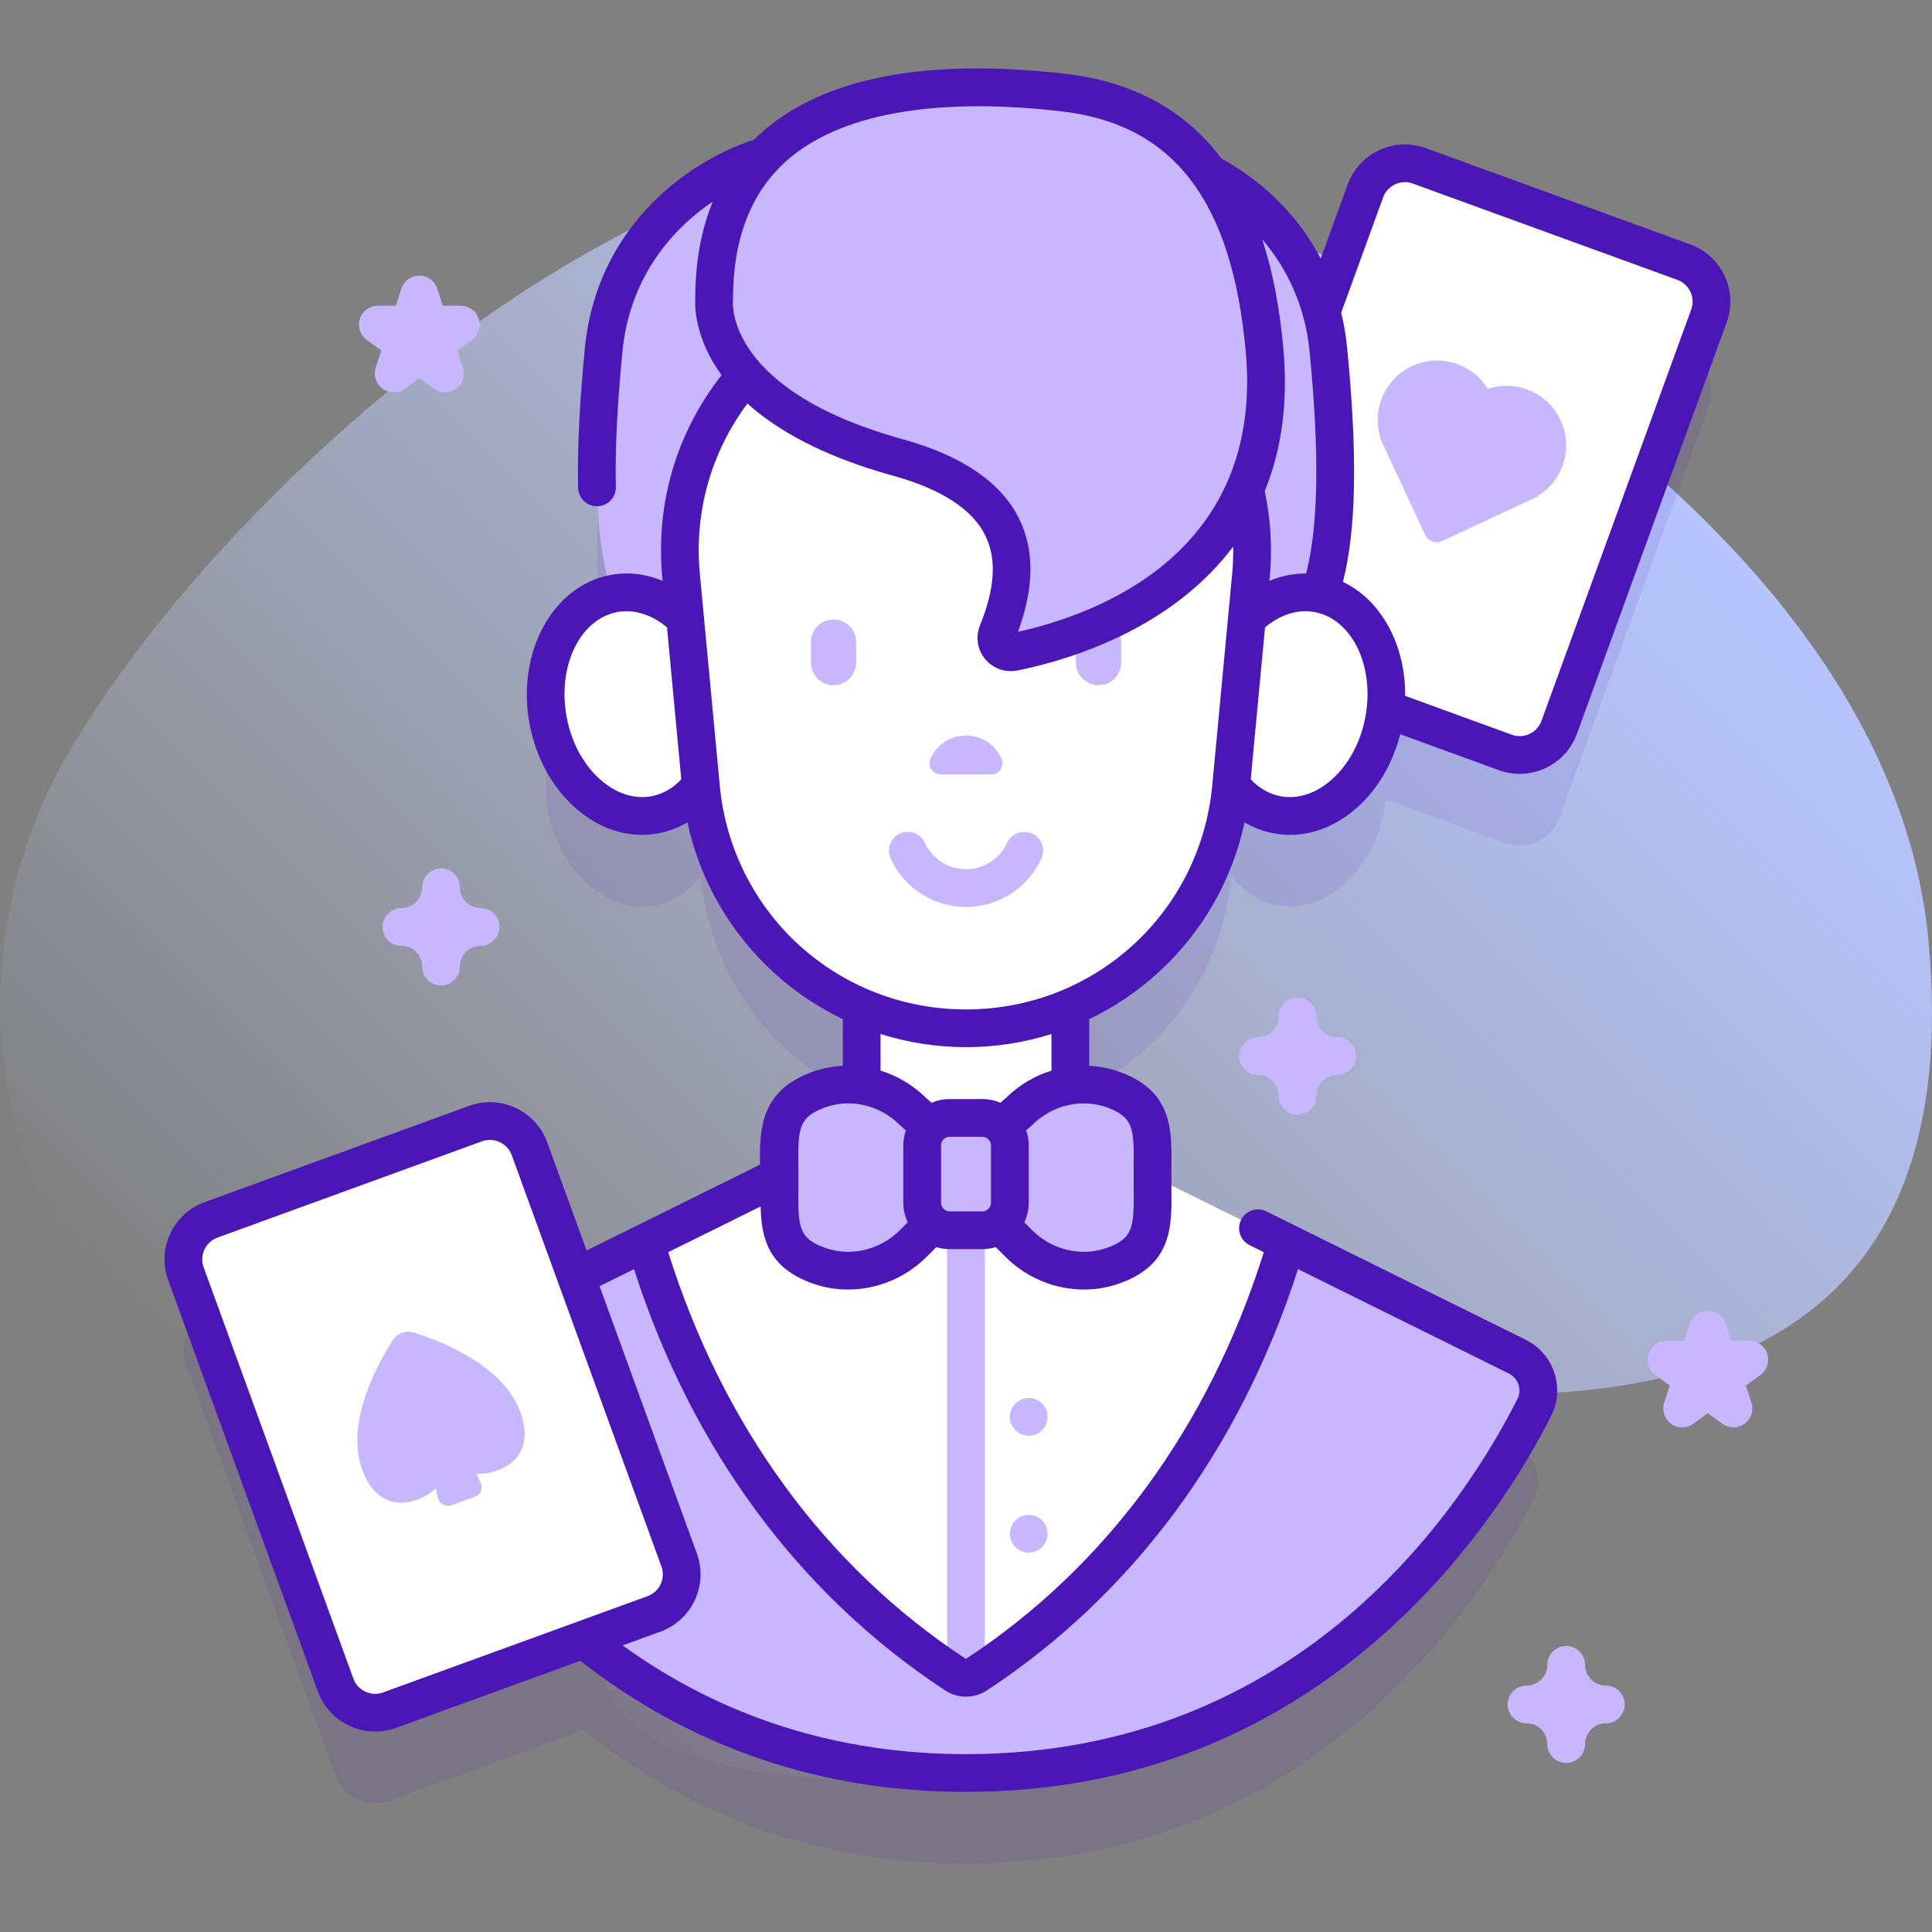 <svg width="120" height="120" viewBox="0 0 120 120" fill="none" xmlns="http://www.w3.org/2000/svg">
<rect x="0" y="0" width="120" height="120" fill="#808080" stroke="none"/>
<g clip-path="url(#clip0_3178_16096)">
<path d="M119.767 58.29C116.999 29.512 74.707 8.882 58.657 8.854C38.064 8.818 13.221 31.066 4.06 47.104C-4.338 61.806 -0.092 84.201 20.395 85.964C33.447 87.088 55.477 76.725 41.784 93.552C22.742 116.95 70.897 111.671 80.662 103.602C88.447 97.169 75.181 92.33 70.734 88.472C54.159 74.09 124.539 107.883 119.767 58.29Z" fill="url(#paint0_linear_3178_16096)"/>
<path opacity="0.1" d="M104.585 21.906L88.153 15.925C86.798 15.432 85.3 16.131 84.808 17.485L82.077 24.988C80.98 20.947 78.204 18.027 75.069 16.374C72.891 13.353 69.818 11.807 66.055 11.375C60.891 10.782 52.111 10.472 47.461 15.334C42.786 16.748 38.124 20.887 37.497 27.327C36.825 34.209 36.902 39.173 38.026 42.513C35.133 43.129 33.354 46.601 34.04 50.345C34.736 54.142 37.703 56.779 40.667 56.236C41.82 56.024 42.8 55.362 43.53 54.41L43.539 54.508C44.123 60.718 48.094 65.854 53.52 68.169V73.053C52.579 72.909 51.602 73.004 50.682 73.368C48.126 74.382 48.421 76.182 48.421 78.769V78.799C48.18 78.834 47.944 78.904 47.725 79.014L35.781 84.927L32.886 76.972C32.393 75.617 30.895 74.919 29.541 75.412L13.109 81.392C11.754 81.886 11.056 83.383 11.549 84.738L20.848 110.286C21.341 111.641 22.838 112.339 24.193 111.846L36.259 107.454C41.904 112.022 49.673 115.75 60.001 115.75C81.843 115.75 92.247 99.081 95.296 93.048C95.884 91.886 95.411 90.468 94.243 89.889L72.278 79.014C72.058 78.904 71.823 78.834 71.582 78.799C71.582 78.788 71.582 78.779 71.582 78.769C71.582 76.182 71.877 74.382 69.32 73.368C68.401 73.004 67.423 72.909 66.482 73.053V68.169C71.908 65.854 75.879 60.718 76.463 54.508L76.473 54.41C77.202 55.362 78.183 56.024 79.335 56.236C82.299 56.779 85.266 54.142 85.962 50.345C86.005 50.113 86.038 49.882 86.062 49.652L93.501 52.36C94.855 52.853 96.353 52.155 96.846 50.8L106.145 25.251C106.637 23.897 105.939 22.399 104.585 21.906Z" fill="#4A17B6"/>
<path d="M93.499 46.735L77.068 40.754C75.713 40.261 75.015 38.764 75.508 37.409L84.806 11.861C85.3 10.506 86.797 9.808 88.152 10.301L104.584 16.281C105.938 16.774 106.636 18.272 106.144 19.627L96.845 45.175C96.352 46.53 94.854 47.228 93.499 46.735Z" fill="white"/>
<path d="M92.412 24.159C91.446 22.575 89.424 21.936 87.703 22.738C85.989 23.537 85.18 25.483 85.757 27.235L85.731 27.247L88.518 33.224C88.703 33.619 89.173 33.79 89.569 33.606L95.545 30.819L95.533 30.793C97.102 29.822 97.732 27.811 96.933 26.098C96.131 24.377 94.171 23.567 92.412 24.159Z" fill="#C7B7FF"/>
<path d="M53.52 57.724H66.481V73.467H53.52V57.724Z" fill="white"/>
<path d="M95.295 87.424C92.246 93.457 81.842 110.125 60.001 110.125C38.159 110.125 27.758 93.457 24.706 87.424C24.118 86.261 24.591 84.843 25.758 84.264L40.092 77.168H79.909L94.243 84.264C95.41 84.843 95.883 86.261 95.295 87.424Z" fill="#C7B7FF"/>
<path d="M72.277 73.389C71.953 73.227 71.597 73.145 71.236 73.145H48.764C48.403 73.145 48.047 73.227 47.724 73.389L40.092 77.167C41.644 82.423 46.175 95.363 59.349 104.015C59.745 104.275 60.255 104.275 60.651 104.015C73.825 95.363 78.356 82.423 79.909 77.167L72.277 73.389Z" fill="white"/>
<path d="M58.828 103.666C59 103.783 59.174 103.899 59.349 104.015C59.745 104.275 60.256 104.275 60.651 104.015C60.826 103.899 61 103.783 61.172 103.666V73.145H58.828V103.666H58.828Z" fill="#C7B7FF"/>
<path d="M60.001 71.903L56.724 69.055C55.141 67.472 52.763 66.919 50.682 67.743C48.125 68.757 48.421 70.557 48.421 73.144C48.421 75.799 48.109 77.65 50.892 78.623C52.928 79.335 55.195 78.762 56.721 77.237L60.001 73.957V71.903Z" fill="#C7B7FF"/>
<path d="M60 71.903L63.277 69.055C64.86 67.472 67.238 66.919 69.319 67.743C71.876 68.757 71.58 70.557 71.58 73.144C71.58 75.799 71.891 77.65 69.109 78.623C67.073 79.335 64.805 78.762 63.28 77.237L60 73.957V71.903Z" fill="#C7B7FF"/>
<path d="M61.012 76.412H58.989C58.044 76.412 57.277 75.646 57.277 74.701V71.148C57.277 70.203 58.044 69.436 58.989 69.436H61.012C61.957 69.436 62.724 70.203 62.724 71.148V74.701C62.724 75.646 61.957 76.412 61.012 76.412Z" fill="#C7B7FF"/>
<path d="M63.897 89.177C64.544 89.177 65.068 88.652 65.068 88.005C65.068 87.357 64.544 86.833 63.897 86.833C63.249 86.833 62.725 87.357 62.725 88.005C62.725 88.652 63.249 89.177 63.897 89.177Z" fill="#C7B7FF"/>
<path d="M63.897 96.436C64.544 96.436 65.068 95.912 65.068 95.264C65.068 94.617 64.544 94.093 63.897 94.093C63.249 94.093 62.725 94.617 62.725 95.264C62.725 95.912 63.249 96.436 63.897 96.436Z" fill="#C7B7FF"/>
<path d="M44.212 39.301C44.776 23.29 57.054 18.552 57.054 18.552C61.317 4.296 38.927 7.022 37.496 21.701C36.639 30.494 37.001 36.157 39.21 39.301H44.212V39.301Z" fill="#C7B7FF"/>
<path d="M75.791 39.301H80.793C83.002 36.157 83.364 30.494 82.507 21.701C81.076 7.022 58.686 4.296 62.949 18.552C62.949 18.552 75.227 23.291 75.791 39.301Z" fill="#C7B7FF"/>
<path d="M85.954 44.672C86.649 40.873 84.809 37.355 81.844 36.812C78.879 36.27 75.912 38.909 75.217 42.708C74.522 46.506 76.363 50.024 79.328 50.567C82.293 51.109 85.26 48.47 85.954 44.672Z" fill="white"/>
<path d="M40.666 50.644C43.631 50.102 45.471 46.583 44.777 42.785C44.082 38.987 41.115 36.347 38.15 36.89C35.185 37.432 33.344 40.951 34.039 44.749C34.734 48.547 37.701 51.187 40.666 50.644Z" fill="white"/>
<path d="M60.001 63.868C51.469 63.868 44.338 57.377 43.539 48.883L42.303 35.756C41.39 26.055 49.021 17.671 58.765 17.671H61.236C70.98 17.671 78.611 26.055 77.698 35.756L76.462 48.883C75.663 57.377 68.532 63.868 60.001 63.868Z" fill="white"/>
<path d="M60 45.685C59.024 45.685 58.183 46.264 57.802 47.098C57.588 47.567 57.924 48.101 58.44 48.101H61.562C62.077 48.101 62.413 47.567 62.2 47.098C61.818 46.264 60.977 45.685 60 45.685Z" fill="#C7B7FF"/>
<path d="M60 56.334C57.99 56.334 56.153 55.153 55.319 53.324C55.05 52.736 55.31 52.04 55.898 51.772C56.487 51.503 57.182 51.763 57.451 52.352C57.905 53.347 58.906 53.99 60 53.99C61.095 53.99 62.095 53.347 62.549 52.352C62.818 51.763 63.513 51.504 64.102 51.772C64.691 52.04 64.95 52.736 64.682 53.324C63.847 55.153 62.01 56.334 60 56.334Z" fill="#C7B7FF"/>
<path d="M51.772 42.558C50.995 42.558 50.365 41.928 50.365 41.151V39.881C50.365 39.104 50.995 38.475 51.772 38.475C52.548 38.475 53.178 39.104 53.178 39.881V41.151C53.178 41.928 52.548 42.558 51.772 42.558Z" fill="#C7B7FF"/>
<path d="M68.231 42.558C67.454 42.558 66.824 41.928 66.824 41.151V39.881C66.824 39.104 67.454 38.475 68.231 38.475C69.007 38.475 69.637 39.104 69.637 39.881V41.151C69.637 41.928 69.007 42.558 68.231 42.558Z" fill="#C7B7FF"/>
<path d="M44.357 18.552C44.357 18.552 43.607 25.054 55.775 28.416C63.808 30.635 63.523 35.431 61.952 39.285C61.683 39.946 62.262 40.639 62.962 40.497C67.553 39.571 79.83 35.767 78.541 21.701C77.569 11.096 72.978 6.545 66.055 5.75C58.788 4.915 44.357 4.637 44.357 18.552Z" fill="#C7B7FF"/>
<path d="M40.623 100.241L24.191 106.222C22.837 106.715 21.339 106.017 20.846 104.662L11.547 79.113C11.054 77.759 11.752 76.261 13.107 75.768L29.539 69.787C30.893 69.294 32.391 69.993 32.884 71.347L42.183 96.896C42.676 98.251 41.978 99.748 40.623 100.241Z" fill="white"/>
<path d="M107.118 17.135C106.691 16.219 105.933 15.524 104.984 15.18L88.552 9.198C86.592 8.485 84.418 9.501 83.706 11.46L82.033 16.059C80.681 13.485 78.574 11.338 75.867 9.85C75.725 9.661 75.579 9.477 75.43 9.297C73.199 6.619 70.09 5.034 66.188 4.585C57.49 3.586 51.128 4.821 47.279 8.253C47.123 8.392 46.973 8.535 46.826 8.68C42.389 10.128 37.036 14.347 36.33 21.588C35.993 25.038 35.855 27.887 35.907 30.299C35.921 30.937 36.443 31.445 37.078 31.445C37.087 31.445 37.096 31.445 37.104 31.445C37.751 31.431 38.264 30.895 38.251 30.248C38.201 27.93 38.335 25.172 38.663 21.816C39.089 17.438 41.535 14.368 44.269 12.526C43.554 14.265 43.19 16.261 43.185 18.505C43.153 18.962 43.127 20.982 44.818 23.3C42.011 26.873 40.707 31.297 41.136 35.865L41.156 36.078C40.118 35.645 39.013 35.511 37.934 35.709C34.339 36.369 32.075 40.506 32.886 44.931C33.27 47.024 34.278 48.884 35.724 50.169C36.967 51.274 38.412 51.855 39.875 51.855C40.209 51.855 40.544 51.824 40.878 51.763C41.526 51.644 42.135 51.41 42.698 51.078C43.472 54.664 45.337 57.929 48.081 60.427C49.369 61.6 50.809 62.561 52.349 63.3V66.201C51.639 66.238 50.931 66.384 50.25 66.654C47.239 67.849 47.18 70.129 47.204 72.339L36.434 77.671L33.986 70.947C33.273 68.987 31.098 67.972 29.139 68.686L12.707 74.667C10.748 75.38 9.734 77.555 10.447 79.514L19.746 105.063C20.304 106.597 21.758 107.552 23.303 107.552C23.732 107.552 24.168 107.478 24.593 107.323L36.044 103.156C42.943 108.558 50.999 111.297 60.001 111.297C69.676 111.297 78.241 108.144 85.46 101.925C91.346 96.854 94.804 90.994 96.341 87.953C96.767 87.11 96.838 86.153 96.54 85.257C96.242 84.36 95.611 83.635 94.763 83.214L78.655 75.239C78.074 74.951 77.371 75.189 77.085 75.769C76.797 76.349 77.035 77.052 77.615 77.339L78.498 77.776C75.094 88.597 68.716 97.318 59.993 103.037C51.285 97.318 44.908 88.597 41.504 77.776L47.243 74.935C47.288 76.886 47.702 78.749 50.504 79.729C51.209 79.976 51.943 80.095 52.675 80.095C54.459 80.095 56.234 79.384 57.551 78.066L58.157 77.461C58.421 77.541 58.7 77.585 58.99 77.585H61.013C61.303 77.585 61.582 77.541 61.846 77.461L62.452 78.066C63.769 79.384 65.543 80.095 67.329 80.095C68.06 80.095 68.794 79.975 69.499 79.729C72.813 78.57 72.786 76.177 72.76 73.862C72.757 73.63 72.757 72.662 72.759 72.431C72.785 70.188 72.811 67.868 69.752 66.654C69.072 66.385 68.364 66.239 67.654 66.202V63.3C69.194 62.562 70.633 61.6 71.921 60.428C74.665 57.93 76.531 54.665 77.305 51.078C77.867 51.411 78.476 51.645 79.124 51.763C79.458 51.825 79.793 51.855 80.127 51.855C81.591 51.855 83.035 51.274 84.278 50.17C85.568 49.024 86.507 47.421 86.968 45.604L93.1 47.838C93.525 47.992 93.96 48.066 94.388 48.066C95.934 48.066 97.389 47.111 97.946 45.577L107.246 20.027C107.591 19.078 107.546 18.051 107.118 17.135ZM40.456 49.457C39.384 49.654 38.257 49.284 37.281 48.417C36.223 47.477 35.481 46.089 35.191 44.509C34.613 41.354 36.033 38.441 38.356 38.014C39.384 37.826 40.485 38.173 41.428 38.969L42.316 48.404C41.789 48.967 41.153 49.33 40.456 49.457ZM23.791 105.121C23.046 105.392 22.219 105.007 21.948 104.261L12.649 78.713C12.378 77.967 12.764 77.141 13.508 76.869L29.94 70.888C30.102 70.83 30.268 70.802 30.431 70.802C31.018 70.802 31.571 71.165 31.784 71.748L41.083 97.297C41.354 98.042 40.968 98.869 40.223 99.14L23.791 105.121ZM58.706 104.995C59.099 105.254 59.55 105.383 60.001 105.383C60.451 105.383 60.902 105.254 61.295 104.995C70.367 99.037 77.027 90.009 80.621 78.827L93.722 85.314C94.005 85.454 94.216 85.697 94.315 85.996C94.415 86.294 94.391 86.614 94.249 86.894C90.897 93.527 80.849 108.953 60 108.953C52.047 108.953 44.883 106.681 38.671 102.199L41.024 101.343C42.984 100.629 43.998 98.455 43.285 96.495L37.24 79.887L39.379 78.828C42.974 90.009 49.634 99.037 58.706 104.995ZM81.339 21.815C81.96 28.183 81.895 32.616 81.128 35.622C80.355 35.616 79.583 35.77 78.845 36.077L78.865 35.865C79.035 34.063 78.928 32.263 78.554 30.507C79.624 27.892 80.012 24.916 79.707 21.595C79.474 19.051 79.039 16.818 78.399 14.865C80.051 16.796 81.082 19.182 81.339 21.815ZM55.893 76.409C54.668 77.634 52.856 78.069 51.277 77.516C49.626 76.939 49.56 76.236 49.586 73.888C49.589 73.648 49.589 72.644 49.586 72.404C49.56 70.112 49.619 69.425 51.114 68.833C52.737 68.189 54.614 68.601 55.895 69.883C55.914 69.903 55.934 69.922 55.955 69.94L56.266 70.21C56.164 70.504 56.105 70.819 56.105 71.148V74.701C56.105 75.138 56.206 75.55 56.38 75.921L55.893 76.409ZM61.552 74.701C61.552 74.999 61.31 75.241 61.012 75.241H58.989C58.691 75.241 58.449 74.999 58.449 74.701V71.148C58.449 70.85 58.691 70.608 58.989 70.608H61.012C61.31 70.608 61.552 70.85 61.552 71.148V74.701ZM62.137 68.493C61.791 68.346 61.411 68.264 61.012 68.264H58.989C58.59 68.264 58.21 68.346 57.864 68.493L57.523 68.197C56.708 67.391 55.733 66.819 54.692 66.497V64.224C56.395 64.758 58.181 65.04 60.001 65.04C61.821 65.04 63.607 64.758 65.309 64.224V66.497C64.269 66.819 63.294 67.391 62.479 68.197L62.137 68.493ZM68.887 68.832C70.382 69.425 70.441 70.112 70.415 72.403C70.412 72.643 70.412 73.648 70.415 73.888C70.442 76.236 70.376 76.939 68.724 77.516C67.146 78.069 65.333 77.634 64.108 76.409L63.621 75.921C63.795 75.55 63.896 75.137 63.896 74.701V71.148C63.896 70.819 63.838 70.504 63.736 70.209L64.046 69.94C64.067 69.921 64.087 69.903 64.107 69.883C65.386 68.601 67.263 68.189 68.887 68.832ZM76.531 35.645L75.296 48.773C74.549 56.711 67.974 62.697 60 62.697C52.027 62.697 45.452 56.711 44.705 48.773L43.469 35.646C43.109 31.816 44.157 28.106 46.424 25.063C48.243 26.701 51.07 28.332 55.463 29.545C58.465 30.375 60.395 31.626 61.201 33.265C61.915 34.715 61.805 36.54 60.867 38.843C60.58 39.548 60.703 40.35 61.188 40.937C61.586 41.418 62.172 41.687 62.782 41.687C62.918 41.687 63.056 41.674 63.193 41.646C65.527 41.175 69.996 39.937 73.694 36.937C74.815 36.027 75.782 35.031 76.596 33.95C76.605 34.514 76.585 35.08 76.531 35.645ZM63.226 39.244C64.233 36.53 64.26 34.173 63.305 32.23C62.19 29.965 59.762 28.302 56.087 27.286C45.211 24.282 45.501 18.932 45.522 18.672C45.526 18.632 45.528 18.592 45.528 18.552C45.528 14.838 46.642 11.961 48.839 10.002C52.121 7.075 58.027 6.007 65.921 6.914C72.877 7.713 76.516 12.446 77.373 21.808C78.519 34.307 68.244 38.13 63.226 39.244ZM84.81 44.509C84.52 46.089 83.778 47.477 82.721 48.417C81.744 49.284 80.617 49.653 79.545 49.457C78.848 49.33 78.213 48.966 77.685 48.404L78.573 38.969C79.516 38.173 80.616 37.825 81.644 38.014C83.968 38.441 85.388 41.354 84.81 44.509ZM105.043 19.225L95.743 44.775C95.472 45.52 94.644 45.904 93.901 45.635L87.278 43.222C87.307 40.052 85.785 37.266 83.413 36.144C84.247 32.844 84.323 28.271 83.671 21.588C83.6 20.849 83.475 20.126 83.303 19.423L85.908 12.261C86.179 11.516 87.006 11.131 87.751 11.401L104.183 17.382C104.544 17.513 104.832 17.777 104.994 18.126C105.157 18.475 105.174 18.865 105.043 19.225Z" fill="#4A17B6"/>
<path d="M25.687 82.764C25.201 82.613 24.674 82.805 24.399 83.232C23.434 84.732 21.429 88.372 22.504 91.309C23.534 94.124 25.936 93.5 27.063 92.454L27.205 93.044C27.294 93.413 27.684 93.623 28.041 93.493L28.767 93.228L29.493 92.964C29.85 92.834 30.014 92.423 29.845 92.083L29.575 91.54C31.11 91.616 33.351 90.551 32.331 87.732C31.267 84.792 27.39 83.292 25.687 82.764Z" fill="#C7B7FF"/>
<path d="M97.279 109.499C96.632 109.499 96.107 108.974 96.107 108.327C96.107 107.616 95.529 107.038 94.818 107.038C94.171 107.038 93.647 106.513 93.647 105.866C93.647 105.219 94.171 104.694 94.818 104.694C95.529 104.694 96.107 104.116 96.107 103.405C96.107 102.758 96.632 102.233 97.279 102.233C97.927 102.233 98.451 102.758 98.451 103.405C98.451 104.116 99.03 104.694 99.74 104.694C100.388 104.694 100.912 105.219 100.912 105.866C100.912 106.513 100.388 107.038 99.74 107.038C99.03 107.038 98.451 107.616 98.451 108.327C98.451 108.974 97.926 109.499 97.279 109.499Z" fill="#C7B7FF"/>
<path d="M27.393 61.207C26.745 61.207 26.221 60.682 26.221 60.035C26.221 59.325 25.642 58.746 24.932 58.746C24.285 58.746 23.76 58.222 23.76 57.574C23.76 56.927 24.285 56.402 24.932 56.402C25.642 56.402 26.221 55.824 26.221 55.113C26.221 54.466 26.745 53.941 27.393 53.941C28.04 53.941 28.564 54.466 28.564 55.113C28.564 55.824 29.143 56.402 29.854 56.402C30.501 56.402 31.025 56.927 31.025 57.574C31.025 58.222 30.501 58.746 29.854 58.746C29.143 58.746 28.564 59.325 28.564 60.035C28.564 60.682 28.04 61.207 27.393 61.207Z" fill="#C7B7FF"/>
<path d="M80.594 69.228C79.947 69.228 79.422 68.704 79.422 68.057C79.422 67.346 78.844 66.768 78.133 66.768C77.486 66.768 76.961 66.243 76.961 65.596C76.961 64.948 77.486 64.424 78.133 64.424C78.844 64.424 79.422 63.845 79.422 63.135C79.422 62.487 79.947 61.963 80.594 61.963C81.241 61.963 81.766 62.487 81.766 63.135C81.766 63.845 82.344 64.424 83.055 64.424C83.702 64.424 84.227 64.948 84.227 65.596C84.227 66.243 83.702 66.768 83.055 66.768C82.344 66.768 81.766 67.346 81.766 68.057C81.766 68.704 81.241 69.228 80.594 69.228Z" fill="#C7B7FF"/>
<path d="M27.64 24.366C27.398 24.366 27.157 24.292 26.951 24.143L26.047 23.485L25.142 24.143C24.732 24.441 24.175 24.441 23.765 24.143C23.354 23.844 23.182 23.315 23.339 22.832L23.684 21.769L22.78 21.112C22.369 20.813 22.197 20.284 22.354 19.802C22.511 19.319 22.961 18.992 23.469 18.992H24.587L24.933 17.928C25.089 17.445 25.539 17.119 26.047 17.119C26.555 17.119 27.005 17.446 27.161 17.928L27.507 18.992H28.625C29.133 18.992 29.583 19.319 29.739 19.802C29.896 20.284 29.724 20.813 29.314 21.112L28.409 21.769L28.755 22.832C28.912 23.315 28.74 23.844 28.329 24.143C28.123 24.292 27.882 24.366 27.64 24.366Z" fill="#C7B7FF"/>
<path d="M104.481 88.657C104.239 88.657 103.997 88.583 103.792 88.433C103.381 88.135 103.209 87.606 103.366 87.123L103.712 86.06L102.807 85.403C102.397 85.104 102.225 84.575 102.382 84.092C102.539 83.609 102.989 83.282 103.496 83.282H104.614L104.96 82.219C105.117 81.736 105.567 81.409 106.075 81.409C106.582 81.409 107.032 81.736 107.189 82.219L107.535 83.282H108.653C109.161 83.282 109.611 83.609 109.767 84.092C109.924 84.575 109.753 85.104 109.342 85.403L108.438 86.06L108.783 87.123C108.94 87.606 108.768 88.135 108.357 88.433C107.947 88.732 107.391 88.732 106.98 88.433L106.075 87.776L105.171 88.433C104.964 88.582 104.722 88.657 104.481 88.657Z" fill="#C7B7FF"/>
</g>
<defs>
<linearGradient id="paint0_linear_3178_16096" x1="23.785" y1="97.119" x2="97.238" y2="23.666" gradientUnits="userSpaceOnUse">
<stop stop-color="#D1DDFF" stop-opacity="0"/>
<stop offset="1" stop-color="#B6C4FF"/>
</linearGradient>
<clipPath id="clip0_3178_16096">
<rect width="120" height="120" fill="white"/>
</clipPath>
</defs>
</svg>
